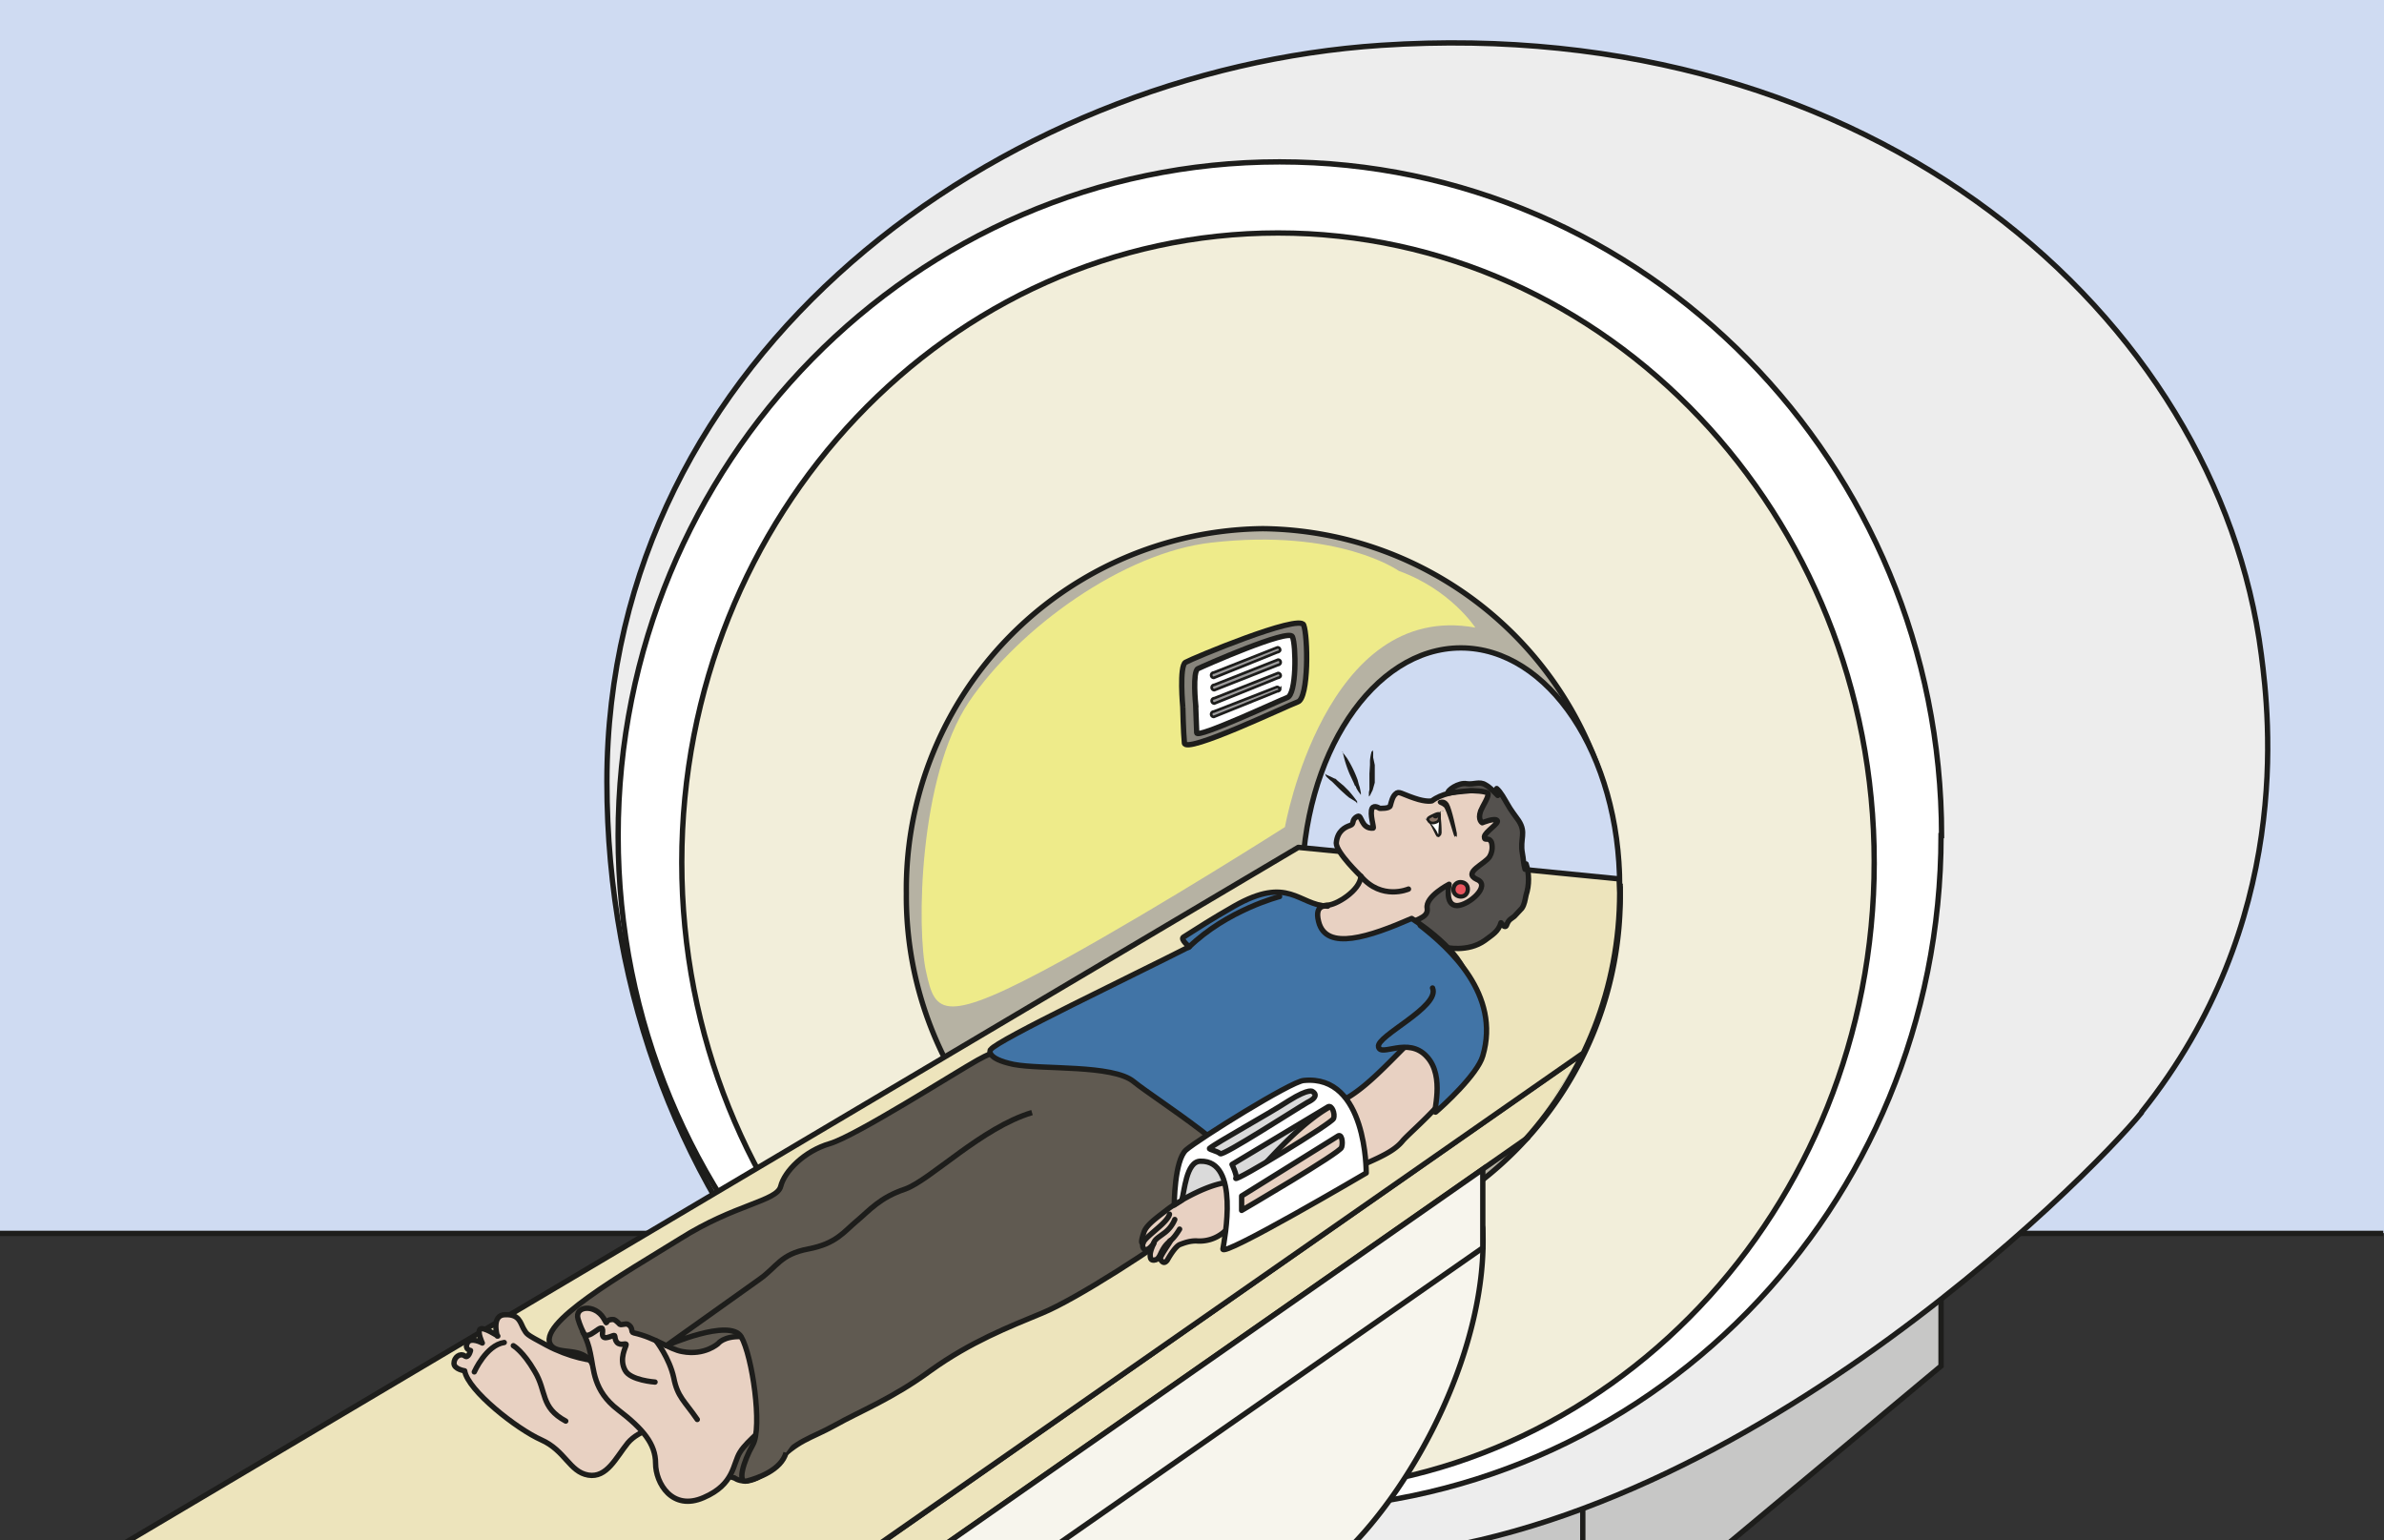 <svg viewBox="0 0 594.3 384" xmlns="http://www.w3.org/2000/svg"><rect x="0" y="0" width="594.3" height="384" fill="#333333" stroke="none"/><defs><clipPath id="a"><path d="M0 288h445.7V0H0z"/></clipPath><clipPath id="b"><path d="M0 288h445.7V0H0z"/></clipPath><clipPath id="c"><path d="M0 288h445.7V0H0z"/></clipPath><clipPath id="d"><path d="M0 288h445.7V0H0z"/></clipPath><clipPath id="e"><path d="M0 288h445.7V0H0z"/></clipPath><clipPath id="f"><path d="M0 288h445.7V0H0z"/></clipPath></defs><path d="M0 307.4h594.3V0H0z" fill="#cfdbf2"/><g clip-path="url(#a)" transform="matrix(1.333 0 0 -1.333 0 384)"><path d="M624.3 57.4H-101v306.7h725.3z" fill="none" stroke="#1d1d1b" stroke-miterlimit="10"/></g><path d="M324.3 384h107.6l52.2-43.5V314z" fill="#c7c7c6"/><g clip-path="url(#b)" transform="matrix(1.333 0 0 -1.333 0 384)"><path d="M239.3-19.8l56.7-3.5 67 55.9v19.9L243.3 0zM296-23.3v42" fill="none" stroke="#1d1d1b" stroke-miterlimit="10"/><path d="M400.5 80c-9.7-12-79.3-82.3-150-83.3-79.5-1-137 65-137 145.2s73.8 133 144.8 137.7c92.2 6.1 156.5-50.8 164.6-114 1.5-11.6 6-50-22.4-85.5" fill="#ededed"/><path d="M400.5 80c-9.7-12-79.3-82.3-150-83.3-79.5-1-137 65-137 145.2s73.8 133 144.8 137.7c92.2 6.1 156.5-50.8 164.6-114 1.5-11.6 6-50-22.4-85.5z" fill="none" stroke="#1d1d1b" stroke-linejoin="round" stroke-miterlimit="10"/><path d="M363 131.8c0-69.6-55.3-126-123.7-126s-123.7 56.4-123.7 126 55.4 126 123.7 126 123.8-56.4 123.8-126" fill="#fff"/><path d="M363 131.8c0-69.6-55.3-126-123.7-126s-123.7 56.4-123.7 126 55.4 126 123.7 126 123.8-56.4 123.8-126z" fill="none" stroke="#1d1d1b" stroke-miterlimit="10"/><path d="M350.5 126.8c0-65-50-117.6-111.5-117.6S127.5 61.8 127.5 126.8s50 117.7 111.5 117.7 111.5-52.7 111.5-117.7" fill="#f2eeda"/><path d="M350.5 126.8c0-65-50-117.6-111.5-117.6S127.5 61.8 127.5 126.8s50 117.7 111.5 117.7 111.5-52.7 111.5-117.7z" fill="none" stroke="#1d1d1b" stroke-miterlimit="10"/><path d="M303 121.2A67.4 67.4 0 00236.2 53a67.4 67.4 0 00-66.7 68 67.4 67.4 0 0066.7 68.2 67.4 67.4 0 0066.6-68.2" fill="#b6b2a3"/><path d="M303 121.2A67.4 67.4 0 00236.2 53a67.4 67.4 0 00-66.7 68 67.4 67.4 0 0066.7 68.2 67.4 67.4 0 0066.6-68.2z" fill="none" stroke="#1d1d1b" stroke-miterlimit="10"/><path d="M303 122.3c0-24.7-13.4-44.7-29.8-44.7s-29.7 20-29.7 44.6 13.3 44.7 29.7 44.7 29.7-20 29.7-44.6" fill="#cfdbf2"/><path d="M303 122.3c0-24.7-13.4-44.7-29.8-44.7s-29.7 20-29.7 44.6 13.3 44.7 29.7 44.7 29.7-20 29.7-44.6z" fill="none" stroke="#1d1d1b" stroke-miterlimit="10"/><path d="M261.6 181.3s-11.2 8-35 5.3c-16.4-1.8-36-15.9-45.4-29.8-9.4-14-9.8-42.7-8-50.5 1.7-7.8 3-10.2 25.9 2.4 18.8 10.4 41.2 24.7 41.2 24.7s7.5 42.4 35.6 37.3c0 0-4.6 7.1-14.3 10.6" fill="#eeeb8a"/></g><g clip-path="url(#c)" transform="matrix(1.333 0 0 -1.333 0 384)"><path d="M277.3 58.3c1-21.8-12.3-47.6-26-60.8-13.7-13.2-15.2-52.3-15.2-57.7 0-5.5-110.6-101.7-110-84.4s7.5 58.2-10.5 58.2c-15.2 0-25.7-15.2-40.6-21.1a133.4 133.4 0 00-105.7 6c-25 14.2-27.7 30.7-27.7 30.7v15.6l72.8 40.7C107.5 27 276.7 70.2 277.3 58.3" fill="#f7f5ed"/><path d="M277.3 58.3c1-21.8-12.3-47.6-26-60.8-13.7-13.2-15.2-52.3-15.2-57.7 0-5.5-110.6-101.7-110-84.4s7.5 58.2-10.5 58.2c-15.2 0-25.7-15.2-40.6-21.1a133.4 133.4 0 00-105.7 6c-25 14.2-27.7 30.7-27.7 30.7v15.6l72.8 40.7C107.5 27 276.7 70.2 277.3 58.3z" fill="none" stroke="#1d1d1b" stroke-miterlimit="10"/><path d="M285.7 75.3l-150-104.8v8.7L295.8 91" fill="#ede4bc" stroke="#1d1d1b" stroke-linecap="round" stroke-linejoin="round" stroke-miterlimit="10"/><path d="M277.3 54.7L75-86.4v14.6L277.3 69.4z" fill="#f7f5ed"/><path d="M277.3 54.7L75-86.4v14.6L277.3 69.4z" fill="none" stroke="#1d1d1b" stroke-miterlimit="10"/><path d="M296.2 91.2l-160.6-112-121.2 15 228.4 135.4 60-5.9h0l.1-2.6c0-17.8-6.7-34-17.7-46.2" fill="#ede4bc" stroke="#1d1d1b" stroke-linecap="round" stroke-linejoin="round" stroke-miterlimit="10"/></g><g clip-path="url(#d)" transform="matrix(1.333 0 0 -1.333 0 384)"><path d="M221.2 155.8s-.7 7.7.5 8.4c1.2.7 21.3 9.1 22.1 7 .8-2 1-13.7-1.1-14.4-2.2-.8-21-9.8-21.2-7.7-.2 2-.3 6.7-.3 6.7" fill="#87847c"/><path d="M221.2 155.8s-.7 7.7.5 8.4c1.2.7 21.3 9.1 22.1 7 .8-2 1-13.7-1.1-14.4-2.2-.8-21-9.8-21.2-7.7-.2 2-.3 6.7-.3 6.7z" fill="none" stroke="#1d1d1b" stroke-miterlimit="10"/><path d="M223.6 156.3s-.6 6.1.4 6.7c1 .5 17.1 7.6 17.7 6 .7-1.6.8-10.9-1-11.4-1.6-.6-16.8-7.7-16.9-6.6l-.2 5.3" fill="#fff"/><path d="M223.6 156.3s-.6 6.1.4 6.7c1 .5 17.1 7.6 17.7 6 .7-1.6.8-10.9-1-11.4-1.6-.6-16.8-7.7-16.9-6.6l-.2 5.3z" fill="none" stroke="#1d1d1b" stroke-miterlimit="10"/><path d="M239.4 166.5c0 .3-.2.5-.5.5l-11.9-4.7a.5.5 0 010-1l11.9 4.8c.2 0 .5.2.5.4" fill="#9d9c9c"/><path d="M239.4 166.5c0 .3-.2.5-.5.5l-11.9-4.7a.5.5 0 010-1l11.9 4.8c.2 0 .5.2.5.4z" fill="none" stroke="#1d1d1b" stroke-miterlimit="10" stroke-width=".5"/><path d="M239.5 164.2c0 .3-.2.5-.5.5l-11.9-4.7a.5.5 0 010-1l11.9 4.7c.2 0 .5.2.5.5" fill="#9d9c9c"/><path d="M239.5 164.2c0 .3-.2.5-.5.5l-11.9-4.7a.5.5 0 010-1l11.9 4.7c.2 0 .5.2.5.5z" fill="none" stroke="#1d1d1b" stroke-miterlimit="10" stroke-width=".5"/><path d="M239.5 161.7c0 .3-.2.5-.5.5l-11.9-4.7a.5.5 0 110-1l11.9 4.8c.2 0 .5.2.5.4" fill="#9d9c9c"/><path d="M239.5 161.7c0 .3-.2.5-.5.5l-11.9-4.7a.5.5 0 110-1l11.9 4.8c.2 0 .5.2.5.4z" fill="none" stroke="#1d1d1b" stroke-miterlimit="10" stroke-width=".5"/><path d="M239.3 159.1c0 .3-.2.5-.5.5L227 155a.5.5 0 110-1l11.9 4.8c.3 0 .5.2.5.4" fill="#9d9c9c"/><path d="M239.3 159.1c0 .3-.2.5-.5.5L227 155a.5.5 0 110-1l11.9 4.8c.3 0 .5.2.5.4z" fill="none" stroke="#1d1d1b" stroke-miterlimit="10" stroke-width=".5"/></g><g clip-path="url(#e)" transform="matrix(1.333 0 0 -1.333 0 384)"><path d="M251 147.5l.9-1.2a21.4 21.4 0 002-4.1l.2-.8.2-.6.2-1v-.4l-.2.3a5.9 5.9 0 00-.7 1.1c0 .1 0 .2-.2.3l-.3.7-.7 1.5a21.2 21.2 0 00-1.3 4.2M256.8 147.8s-.1-.1 0-.4v-1a260.3 260.3 0 00.3-1.4v-1.6-.9-.8l-.4-1.4-.5-1-.2-.2v.8l.1.5v3l.1 1.6v.8a8.7 8.7 0 00.3 1.7l.3.3M247.8 143.4l.2-.2.9-.4.6-.3.3-.1.3-.3 1.2-1 1-1 .5-.6.4-.5.6-.8v-.4l-.2.3-.8.5-.5.3-.6.5-1.1 1-1 1-.3.3-.2.2a9 9 0 00-.5.4c-.3.3-.6.5-.7.8l-.1.3" fill="#1d1d1b"/><path d="M93 38.2s-1.2 4 1.5 4c2.6.1 2.8-1.5 3.4-2.6.7-1.1.2-.9 4.3-3.1s8.8-3.2 10.4-2.8c1.6.5 11-12.4 11-12.4s-4-.5-6.2-3.1c-2.2-2.7-3.9-6.6-7.4-6-3.5.6-4.3 4.6-8.8 6.6S87.5 28 86.9 31.7c0 0-2 .3-2 1.4s1.1 2 2 1.4c.7-.6 1.1 1 1.1 1s-1.2.2-.6 1.4 2.8 0 2.8 0-1 2.1-.4 2.6 3.3-1.3 3.3-1.3" fill="#e8d1c2"/><path d="M93 38.2s-1.2 4 1.5 4c2.6.1 2.8-1.5 3.4-2.6.7-1.1.2-.9 4.3-3.1s8.8-3.2 10.4-2.8c1.6.5 11-12.4 11-12.4s-4-.5-6.2-3.1c-2.2-2.7-3.9-6.6-7.4-6-3.5.6-4.3 4.6-8.8 6.6S87.5 28 86.9 31.7c0 0-2 .3-2 1.4s1.1 2 2 1.4c.7-.6 1.1 1 1.1 1s-1.2.2-.6 1.4 2.8 0 2.8 0-1 2.1-.4 2.6 3.3-1.3 3.3-1.3zM88.7 31.5s2.2 5 5.6 5.5" fill="none" stroke="#1d1d1b" stroke-linecap="round" stroke-linejoin="round" stroke-miterlimit="10"/><path d="M96 36.4s1.8-1 4-4.8c2.3-3.8 1-6.7 5.8-9.3" fill="none" stroke="#1d1d1b" stroke-linecap="round" stroke-linejoin="round" stroke-miterlimit="10"/><path d="M137.3 11.7s2.9-2.4 7.4 2.4 6.7 4.8 11.4 7.4c4.8 2.7 10.8 5 18 10.3 7.4 5.3 14.5 8.1 20.8 10.7s21 12 30 18.8c9.2 6.8 7.7 9.2 7.7 9.2s-7 14.5-16.2 17.4c-9.4 2.9-23.2 1.5-25.6 3-2.4 1.4-4.2 1-8-1.1S160 75.6 155.2 74.2s-8.5-5.2-9.2-8-8.5-3.3-18.8-9.8c-10.3-6.4-27.3-16-24.1-20 1.5-1.8 5.8-.1 7.6-3.3 1.8-3 23.6-20.9 26.5-21.4" fill="#605a51"/><path d="M137.3 11.7s2.9-2.4 7.4 2.4 6.7 4.8 11.4 7.4c4.8 2.7 10.8 5 18 10.3 7.4 5.3 14.5 8.1 20.8 10.7s21 12 30 18.8c9.2 6.8 7.7 9.2 7.7 9.2s-7 14.5-16.2 17.4c-9.4 2.9-23.2 1.5-25.6 3-2.4 1.4-4.2 1-8-1.1S160 75.6 155.2 74.2s-8.5-5.2-9.2-8-8.5-3.3-18.8-9.8c-10.3-6.4-27.3-16-24.1-20 1.5-1.8 5.8-.1 7.6-3.3 1.8-3 23.6-20.9 26.5-21.4z" fill="none" stroke="#1d1d1b" stroke-linejoin="round" stroke-miterlimit="10"/><path d="M134.3 36.8s-2.5-2.3-6.7-1.5c-2.4.4-5 2.6-9.1 3.5-.6.1 0 1-1.1 1.6-.4.2-1.2-.2-1.5 0 0 0-.9 1-1.3.9-1.8 0-.7-1.5-1.7.2-1.7 2.8-5.5 2.3-4.8-.1.7-2.4 1.7-3.4 2.3-6.4.7-3.1.5-7 5.2-10.6 4.7-3.6 7-6.4 7-10 0-3.7 3.1-9 9-6.4 5.8 2.5 5.4 6.3 6.8 8.5 1.4 2.3 5.2 4.8 5.4 6.2.2 1.4-2 15.2-5.2 15.4-3.3.1-4.3-1.3-4.3-1.3" fill="#e8d1c2"/><path d="M134.3 36.8s-2.5-2.3-6.7-1.5c-2.4.4-5 2.6-9.1 3.5-.6.1 0 1-1.1 1.6-.4.2-1.2-.2-1.5 0 0 0-.9 1-1.3.9-1.8 0-.7-1.5-1.7.2-1.7 2.8-5.5 2.3-4.8-.1.7-2.4 1.7-3.4 2.3-6.4.7-3.1.5-7 5.2-10.6 4.7-3.6 7-6.4 7-10 0-3.7 3.1-9 9-6.4 5.8 2.5 5.4 6.3 6.8 8.5 1.4 2.3 5.2 4.8 5.4 6.2.2 1.4-2 15.2-5.2 15.4-3.3.1-4.3-1.3-4.3-1.3z" fill="none" stroke="#1d1d1b" stroke-linecap="round" stroke-linejoin="round" stroke-miterlimit="10"/><path d="M122.7 37.3s2.5-3.2 3.3-6.9c.7-3.6 2-4.3 4.4-7.8M122.5 29.6s-4.6.3-5.6 2.2c-1.2 2.2.2 4.4.2 4.8 0 .4-1-.3-1.7.4-.6.7-.2 1.5-.7 1.3-.7-.2-2.3-1.1-2 .7.2 2.4-2.8-2.3-3.7 0" fill="none" stroke="#1d1d1b" stroke-linecap="round" stroke-linejoin="round" stroke-miterlimit="10"/><path d="M193 80c-9.4-2.8-19-12.6-23.7-14.3-4.8-1.6-6.7-4-9.1-6s-3.8-4.2-9-5.2c-5.3-1-5.8-3.3-9.2-5.7l-17.4-12.4s11.8 5.2 14 1.7c2.1-3.6 4-17 2.2-20.2s-3-7.3-1.1-6.8 6.4 2 7.3 5.3" fill="#605a51" stroke="#1d1d1b" stroke-linejoin="round" stroke-miterlimit="10"/><path d="M262.3 113c5.8-1 1.8-.3 6.7.2 5 .5 15.5 4.5 14.5 14.1-1 9.7-4.8 13-4.8 13s-7.5.6-10.9-2c0 0-1-.3-3.3.5-2.4.8-2.9 1.4-3.5.8-.6-.5-.8-1.5-1-2.2-.1-.6-2-.5-2-.5s-1 .7-1.4 0c-.5-1 .4-3.6.2-3.7-2.3-.2-2.1 2.6-2.9 2.2-1.3-.6-.5-1.4-1.4-1.7-.9-.3-2.4-1-2.6-3.3 0-1.8 4.6-6.2 4.6-6.2-.1-2.7-4.8-5.5-6.3-5.4 0 0-10.2-1.5-8.9-5.7 1.3-4.2 9-12 14-9.8 5 2.3 9 9.8 9 9.8" fill="#e8d1c2" stroke="#1d1d1b" stroke-linecap="round" stroke-linejoin="round" stroke-miterlimit="10"/><path d="M269.3 138.2s.8.4 1.4-.5c.6-1 1.4-5 1.5-5.5v-.4c-.1 0-1.4 5-2 5.5-.6.5-.8.4-1 .6-.2.2 0 .3 0 .3" fill="#1d1d1b" fill-rule="evenodd"/><path d="M269.3 138.2s.8.4 1.4-.5c.6-1 1.4-5 1.5-5.5v-.4c-.1 0-1.4 5-2 5.5-.6.5-.8.4-1 .6-.2.2 0 .3 0 .3z" fill="none" stroke="#1d1d1b" stroke-miterlimit="10" stroke-width=".5"/><path d="M269.9 136.5s-.7 0-.6-.7c0-.7.2-3.7-.1-4-.3-.2-.4.1-.4.1s-1.5 2.9-2.3 3" fill="#fff"/><path d="M269.9 136.5c-.3 0-.5-.2-.5-.4v-.3-.3a25 25 0 00.2-3.2l-.1-.4-.2-.2-.2-.2-.4.1-.2.3-.8 1.6-.5.8-.3.3-.4.4c.4-.1.6-.4.8-.6l.6-.7c.4-.5.8-1 1-1.6h.1v-.1c-.1 0 0 0 0 0v.7l.1 1.4v1.7l.1.4.3.2c.1 0 .2.1.4 0" fill="#1d1d1b"/><path d="M268.6 134.3c-.7-.3-1.2-.1-1.4.2-.2.4-.5.5.8 1.1 1.4.7 1.2.2 1.2-.1 0-.4 0-1-.6-1.2" fill="#877164" fill-rule="evenodd"/><path d="M268.6 134.3c-.7-.3-1.2-.1-1.4.2-.2.4-.5.5.8 1.1 1.4.7 1.2.2 1.2-.1 0-.4 0-1-.6-1.2z" fill="none" stroke="#1d1d1b" stroke-linecap="round" stroke-linejoin="round" stroke-miterlimit="10" stroke-width=".5"/><path d="M269 135.9s.4-.4-.2-.8c-.5-.3-1 .2-.8.3l1 .5" fill="#1d1d1b" fill-rule="evenodd"/><path d="M259.4 109.8c1.6-1 1 1 1 1 1.6-2.7 9.2 0 9.9.1 0 0 4.2-1 7.4 1.3 1.3 1 2.5 1.6 3 3.3.2-.2.5-.7.7-.7.3-.1.4.4.5.6.3.7.8.9 1.3 1.3l1.4 1.5c.5.7.6 1.6.8 2.5.6 1.8.6 4 0 5.8-.2-.2-.2-.7-.2-1-.3 1-.3 2-.5 3-.5 2.7.8 3.8-.7 6.1-.7 1-1.5 2-2.1 3.1-.6 1-1.2 2.2-2 2.9l.2-1.3c-.7.7-1.4 1.5-2.3 2-1.1.7-2.2 0-3.5.2-1.5.3-3.8-1.3-3.5-1.8 0 0 .6.2 4.2.5 0 0 3.2 0 3.3-.6 0-.8-1-2.2-1.4-3.2-.6-1.7.3-2.2.3-2.2s2.4 1 2.8.4c.4-.5-2.3-2.1-2.4-3 0-1 .7.1 1.3-1 0 0 .5-1.3-.3-2.7-.8-1.4-5.2-3-2.4-4.3 2.7-1.1-1.4-4.8-3.7-4.9-2.4 0-1.5 4-1.5 4s-4.5-2.3-4.1-4.5c.3-2-2.7-2-4.2-3.6-2.2-2-4.8-4-3.3-4.8" fill="#54514e"/><path d="M259.4 109.8c1.6-1 1 1 1 1 1.6-2.7 9.2 0 9.9.1 0 0 4.2-1 7.4 1.3 1.3 1 2.5 1.6 3 3.3.2-.2.5-.7.7-.7.3-.1.4.4.5.6.3.7.8.9 1.3 1.3l1.4 1.5c.5.7.6 1.6.8 2.5.6 1.8.6 4 0 5.8-.2-.2-.2-.7-.2-1-.3 1-.3 2-.5 3-.5 2.7.8 3.8-.7 6.1-.7 1-1.5 2-2.1 3.1-.6 1-1.2 2.2-2 2.9l.2-1.3c-.7.7-1.4 1.5-2.3 2-1.1.7-2.2 0-3.5.2-1.5.3-3.8-1.3-3.5-1.8 0 0 .6.2 4.2.5 0 0 3.2 0 3.3-.6 0-.8-1-2.2-1.4-3.2-.6-1.7.3-2.2.3-2.2s2.4 1 2.8.4c.4-.5-2.3-2.1-2.4-3 0-1 .7.1 1.3-1 0 0 .5-1.3-.3-2.7-.8-1.4-5.2-3-2.4-4.3 2.7-1.1-1.4-4.8-3.7-4.9-2.4 0-1.5 4-1.5 4s-4.5-2.3-4.1-4.5c.3-2-2.7-2-4.2-3.6-2.2-2-4.8-4-3.3-4.8z" fill="none" stroke="#1d1d1b" stroke-linecap="round" stroke-linejoin="round" stroke-miterlimit="10"/><path d="M274.5 121.8c0-.8-.5-1.4-1.3-1.4-.7 0-1.4.5-1.4 1.3s.6 1.4 1.3 1.4c.8 0 1.4-.5 1.4-1.3" fill="#e9555f"/><path d="M274.5 121.8c0-.8-.5-1.4-1.3-1.4-.7 0-1.4.5-1.4 1.3s.6 1.4 1.3 1.4c.8 0 1.4-.5 1.4-1.3z" fill="none" stroke="#1d1d1b" stroke-linecap="round" stroke-linejoin="round" stroke-miterlimit="10" stroke-width=".8"/><path d="M263.4 121.8s-5-2.2-8.9 2.4" fill="none" stroke="#1d1d1b" stroke-linecap="round" stroke-linejoin="round" stroke-miterlimit="10"/><path d="M185.2 91.7s-.9-1.6 4.4-2.7c5.3-1 18.5 0 22.4-3.2S234.5 71 232 68c-2.7-3-2.3-4.6-1-4s5.8-2.4 9.9 1.6c4 4 1.2 5.5 4.5 7.9s12 10 16.7 9.4c4.8-.6 10.5.6 12.5 4.2 1.9 3.6 1.3 13.5-.6 19-1.8 5.1-10 10.2-10 10.2-7.8-3.4-16-6.2-17.4-.6-.9 3.5 1.7 2.9 1.7 2.9-5.5.2-7.3 5.8-17.5 0-4.7-2.7-6-3.6-9.5-5.8-.6-.4 1.1-1.8 1.1-1.8-10.2-5.2-36-17.5-37.1-19.2" fill="#4174a6"/><path d="M185.2 91.7s-.9-1.6 4.4-2.7c5.3-1 18.5 0 22.4-3.2S234.5 71 232 68c-2.7-3-2.3-4.6-1-4s5.8-2.4 9.9 1.6c4 4 1.2 5.5 4.5 7.9s12 10 16.7 9.4c4.8-.6 10.5.6 12.5 4.2 1.9 3.6 1.3 13.5-.6 19-1.8 5.1-10 10.2-10 10.2-7.8-3.4-16-6.2-17.4-.6-.9 3.5 1.7 2.9 1.7 2.9-5.5.2-7.3 5.8-17.5 0-4.7-2.7-6-3.6-9.5-5.8-.6-.4 1.1-1.8 1.1-1.8-10.2-5.2-36-17.5-37.1-19.2z" fill="none" stroke="#1d1d1b" stroke-linecap="round" stroke-linejoin="round" stroke-miterlimit="10"/><path d="M219.8 61.4s1 8.5 4.1 11.4c3.1 3 21.5 12 21.5 12s6.2-8 4.8-9.2a889.6 889.6 0 00-30.4-14.2" fill="#dadada"/><path d="M219.8 61.4s1 8.5 4.1 11.4c3.1 3 21.5 12 21.5 12s6.2-8 4.8-9.2a889.6 889.6 0 00-30.4-14.2z" fill="none" stroke="#1d1d1b" stroke-linecap="round" stroke-linejoin="round" stroke-miterlimit="10"/><path d="M275.6 97c2.5-9.2-11.2-19.8-13.3-22.3-2.1-2.6-6.3-3.8-12.6-6.8-6.4-3-13.8-5.1-13.8-5.1-1.7 0-5.6-4-7.2-5.3a7 7 0 00-5-1.5c-1.3 0-2.3-.4-3.1-.7-.8-.4-1.8-2-2.3-2.9-.6-.8-1-.3-1.3.2-.2.5 2.5 4 1.8 3.4-.7-.7-1-.9-1.7-2.3-.6-1.4-1-1.2-1.3-1.3-.5 0-.7.2-.7 1s.7 2.2.7 2.2-1-1.5-1.7-1.2c-.6.3-.3 1-.5 1.2-.2.1-.1.8.4 2.2.6 1.4 2.7 2.8 4.6 4.3 2 1.4 7.7 4.8 11.7 4.9 0 0 3.3.6 5 2.1 1.6 1.5 8.5 9.9 15 12.8 6.6 2.9 12.8 12 19.4 16.5" fill="#e8d1c2" stroke="#1d1d1b" stroke-linecap="round" stroke-linejoin="round" stroke-miterlimit="10"/><path d="M218.7 61s0-.6-1.5-2-3.3-2.7-3.4-3.4M219.7 60a6 6 0 00-1.8-2.4c-1.3-1-2-1.3-2.2-2.2M220.6 58.2s-1-1.7-1.8-2.2" fill="none" stroke="#1d1d1b" stroke-linecap="round" stroke-linejoin="round" stroke-miterlimit="10"/><path d="M267.9 103.3c1.5-3.5-10.6-9-10.1-11 .4-2 5.5 2 9-1.8 3.6-3.8 1-10.9 1.7-10.4 1.2 1 7.8 7 8.8 10.5 3.4 11.5-6.3 20.2-11.7 24.4M239.3 120.4s-9.8-2.5-17-9.5" fill="#4174a6" stroke="#1d1d1b" stroke-linecap="round" stroke-linejoin="round" stroke-miterlimit="10"/></g><g clip-path="url(#f)" transform="matrix(1.333 0 0 -1.333 0 384)"><path d="M250.9 73.5c-.2-1-18.7-11.8-18.7-11.8v2.7l18 11.2c.7.5 1-1.1.7-2.1m-19.7-5.8c.1.7-.8 2.6-.8 2.6l18 10.8c.7.3 1.3-1.3 1-2.2S231 67 231.1 67.7m-3 4.6c-.5.5-2.2.8-2 1 1.3 1.1 10.8 6.4 14.8 8.9s4.5 1.7 4.5 1.7 1.5-.8-1-2c-2.4-1.4-15.7-10-16.3-9.6m-6.4.7c-2.2-2-2.2-10.3-2.2-10.3l1.4.9c.5 1.5.8 7.3 3.5 7.3 7.4.2 4.5-14.6 4.2-16.4-.4-1.8 26.8 14.2 26.8 14.2s.2 18.5-11.7 17.3c-2.4-.2-19.7-11-22-13" fill="#fff"/><path d="M250.9 73.5c-.2-1-18.7-11.8-18.7-11.8v2.7l18 11.2c.7.5 1-1.1.7-2.1zm-19.7-5.8c.1.7-.8 2.6-.8 2.6l18 10.8c.7.3 1.3-1.3 1-2.2S231 67 231.1 67.7zm-3 4.6c-.5.5-2.2.8-2 1 1.3 1.1 10.8 6.3 14.8 8.9 4 2.5 4.5 1.7 4.5 1.7s1.5-.8-1-2c-2.4-1.4-15.7-10-16.3-9.6zm-6.4.7c-2.2-2-2.2-10.3-2.2-10.3l1.4.9c.5 1.5.8 7.3 3.5 7.3 7.4.2 4.5-14.6 4.2-16.4-.4-1.8 26.8 14.2 26.8 14.2s.2 18.5-11.7 17.3c-2.4-.2-19.7-11-22-13z" fill="none" stroke="#1d1d1b" stroke-linecap="round" stroke-linejoin="round" stroke-miterlimit="10"/></g></svg>